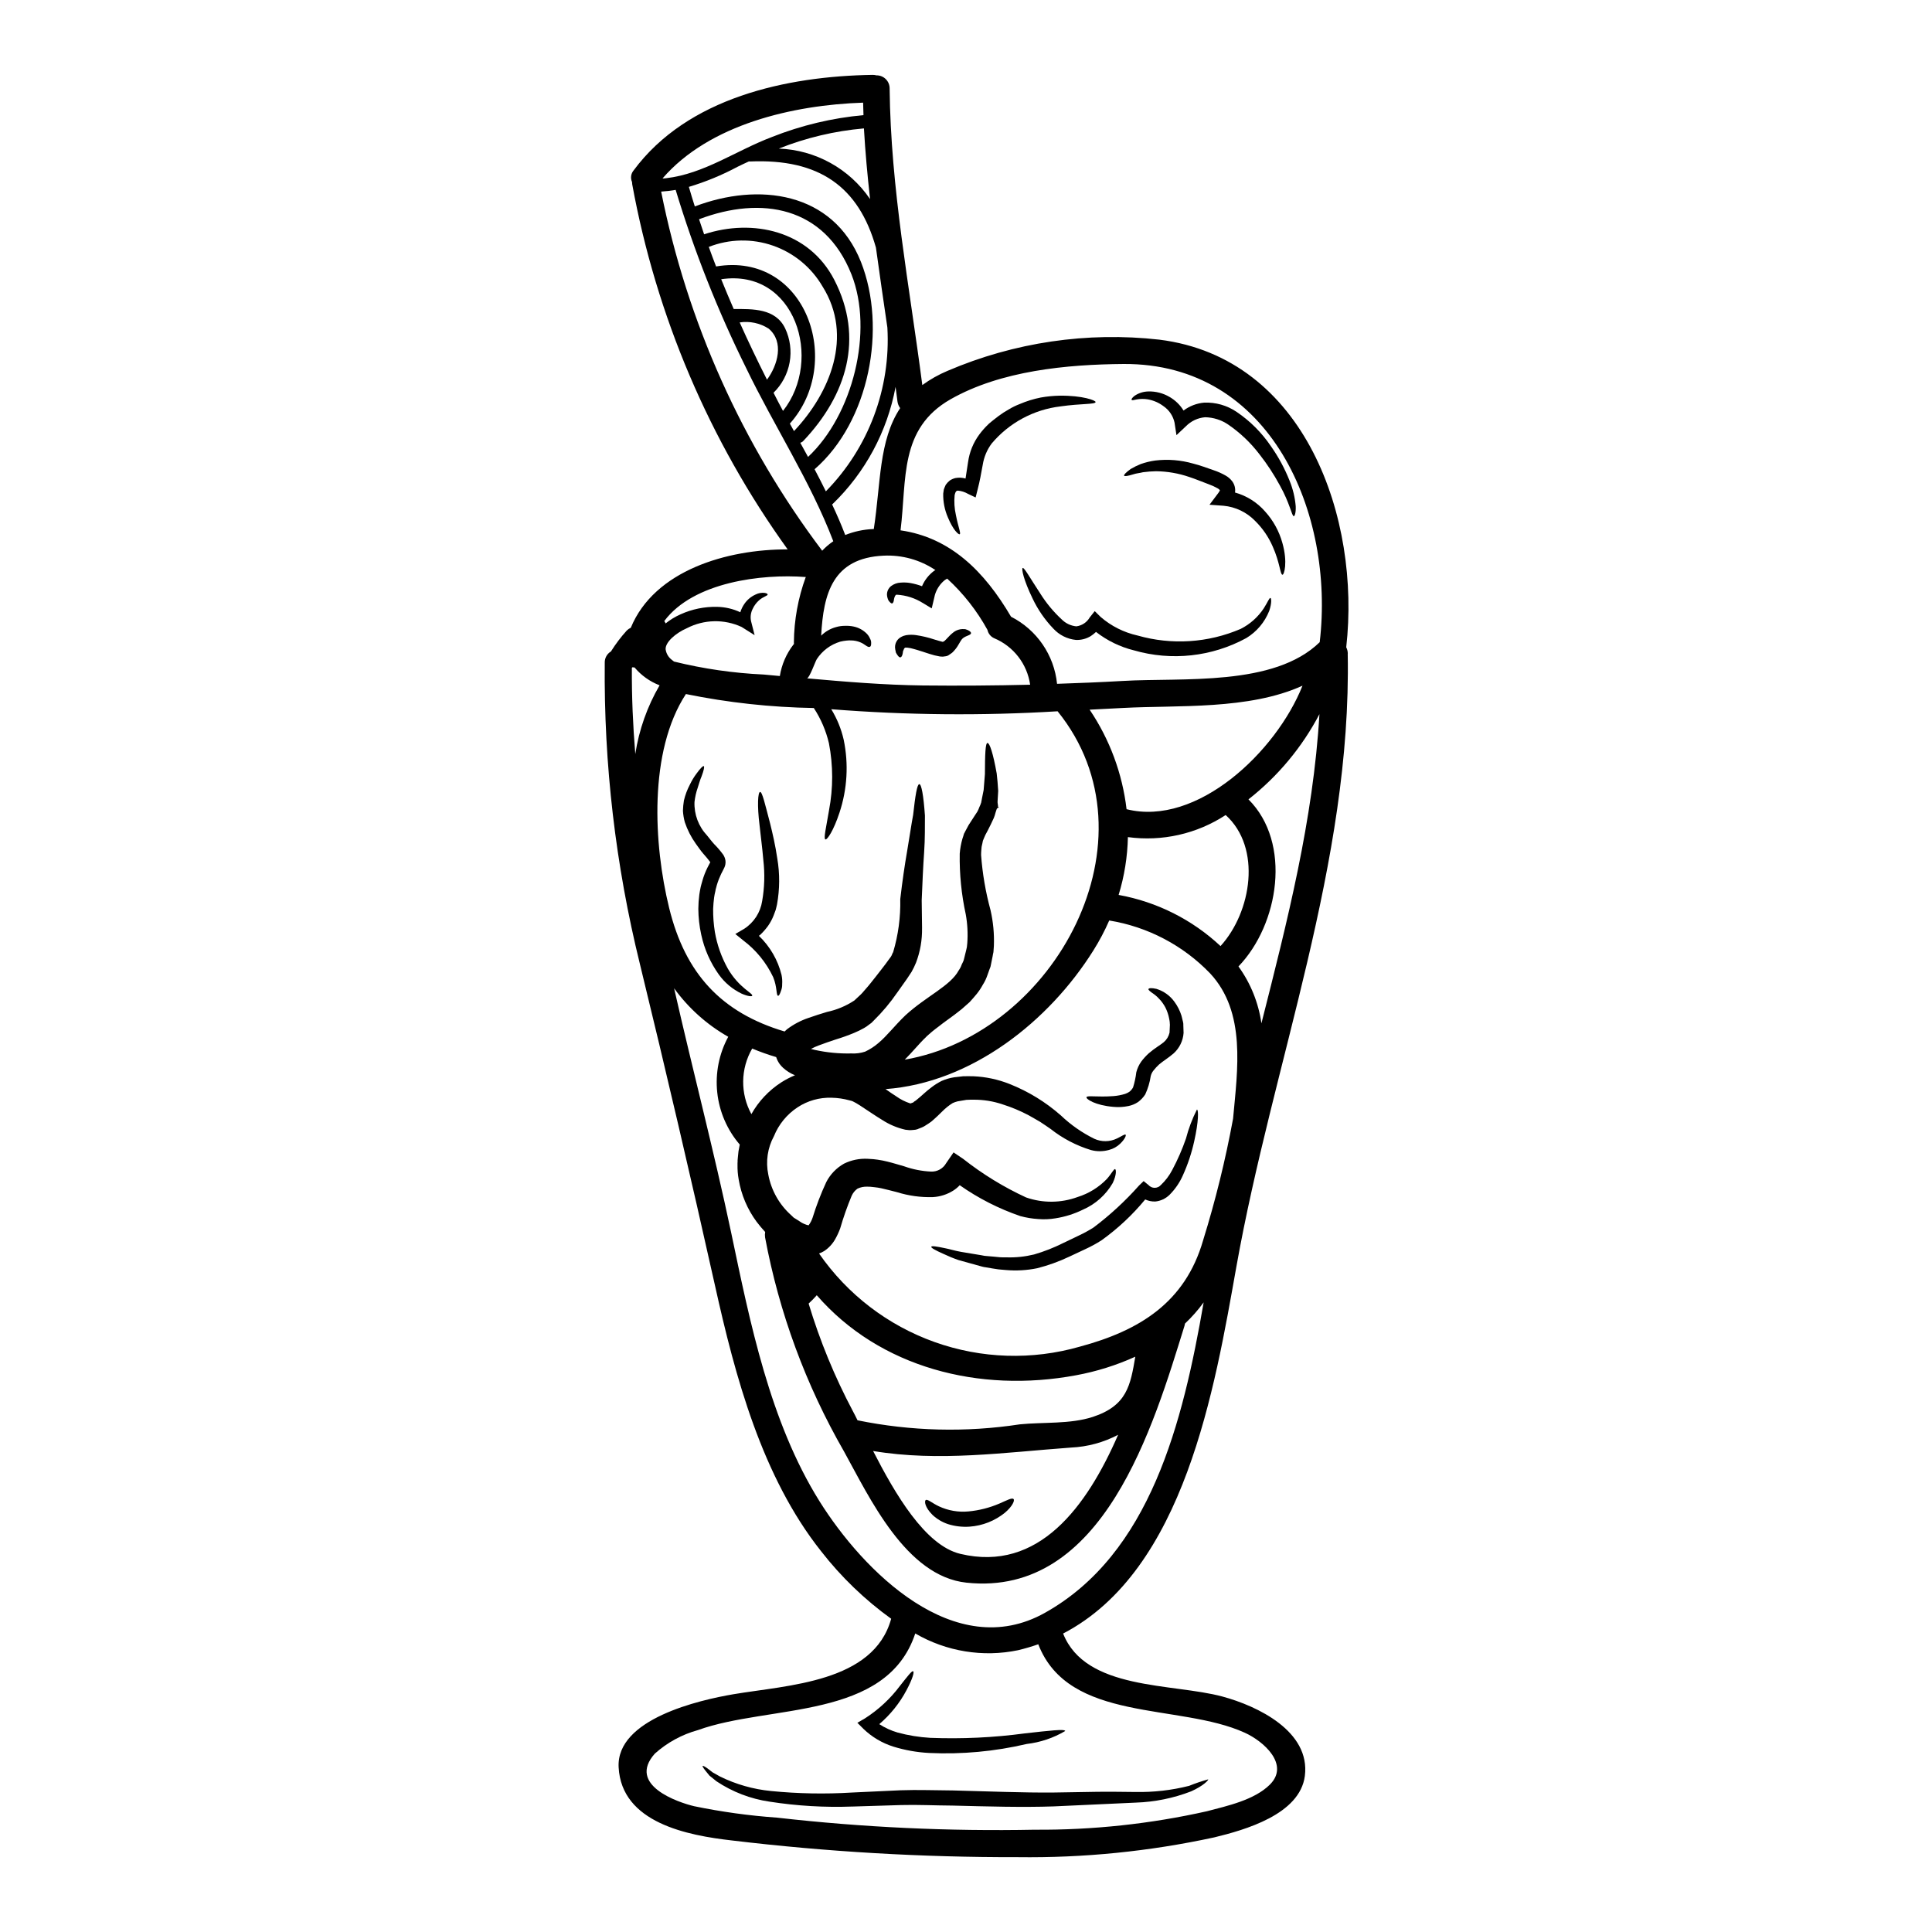 <?xml version="1.0" encoding="UTF-8"?>
<!-- Uploaded to: ICON Repo, www.iconrepo.com, Generator: ICON Repo Mixer Tools -->
<svg fill="#000000" width="800px" height="800px" version="1.1" viewBox="144 144 512 512" xmlns="http://www.w3.org/2000/svg">
 <g>
  <path d="m386.62 443.39h-0.078l-0.164 0.023h-0.004c-0.434 0.051-0.875 0.086-1.312 0.094l-1.121-0.117c-2.191-0.496-4.277-1.379-6.16-2.602-1.691-1.027-3.242-2.102-4.746-3.078-0.738-0.504-1.504-1.004-2.172-1.387-0.43-0.238-0.43-0.238-0.812-0.43l-0.336-0.141c-0.047-0.027-0.574-0.145-0.574-0.145-1.547-0.43-3.141-0.664-4.746-0.695-3.211-0.109-6.375 0.781-9.055 2.555-2.801 1.852-4.973 4.504-6.231 7.617-1.691 3.102-2.223 6.707-1.504 10.168 0.77 4.18 2.914 7.984 6.09 10.809l0.645 0.621 1.07 0.664 1.074 0.691v0.004c0.062 0.039 0.129 0.07 0.195 0.098l0.395 0.191c0.387 0.18 0.793 0.312 1.215 0.395 0.453-0.609 0.805-1.285 1.051-2.004 0.996-3.227 2.207-6.383 3.629-9.449 1.051-2.055 2.688-3.758 4.699-4.891 1.961-0.965 4.141-1.41 6.324-1.285l1.48 0.094 1.145 0.141c0.859 0.125 1.715 0.293 2.555 0.504 1.625 0.395 3.031 0.859 4.418 1.238 2.309 0.824 4.731 1.301 7.184 1.41 1.629 0.055 3.156-0.801 3.961-2.219l1.969-2.867 2.555 1.719v0.004c5.137 4.043 10.727 7.473 16.66 10.211 4.438 1.551 9.273 1.508 13.68-0.117 2.926-0.914 5.574-2.547 7.707-4.75 1.363-1.527 1.863-2.754 2.219-2.625 0.238 0.07 0.457 1.363-0.641 3.676-1.805 3.129-4.562 5.598-7.871 7.043-2.312 1.137-4.781 1.918-7.328 2.312-1.488 0.25-3.004 0.316-4.508 0.191-1.613-0.098-3.215-0.363-4.777-0.785-5.711-1.957-11.121-4.711-16.062-8.184-0.508 0.551-1.086 1.031-1.719 1.43-1.621 1.023-3.477 1.617-5.391 1.719-3.227 0.098-6.445-0.348-9.527-1.312-1.434-0.359-2.844-0.738-4.129-1.023-0.605-0.129-1.219-0.227-1.836-0.289l-1.098-0.117-0.789-0.023c-0.898-0.039-1.789 0.141-2.602 0.523-0.68 0.484-1.215 1.145-1.551 1.91-1.172 2.812-2.184 5.688-3.031 8.613-0.359 0.98-0.801 1.934-1.312 2.844-0.715 1.277-1.719 2.363-2.938 3.172-0.43 0.262-0.883 0.48-1.359 0.645 7.496 10.828 18.199 19.035 30.602 23.461 12.406 4.43 25.887 4.856 38.543 1.219 15.781-4.246 27.879-11.695 32.629-28.137v-0.004c3.289-10.59 5.941-21.367 7.949-32.273 1.18-13.008 3.512-28.191-6.086-38.5-7.16-7.438-16.543-12.355-26.734-14.012-1.191 2.734-2.59 5.375-4.176 7.902-11.77 18.809-32.32 35.113-55.105 36.781 1.004 0.691 1.969 1.387 2.914 1.969 1.082 0.773 2.277 1.375 3.543 1.789 0.051 0.004 0.102 0.02 0.145 0.047l0.57-0.211c0.266-0.07 0.266-0.145 0.312-0.191s0.094-0.07 0.141-0.117v-0.004c0.242-0.129 0.469-0.289 0.668-0.477 1.121-0.863 2.34-2.148 3.965-3.34 0.828-0.633 1.715-1.184 2.648-1.648 1.062-0.461 2.176-0.781 3.32-0.953 0.789-0.074 1.574-0.168 2.34-0.266 0.836-0.047 1.863 0 2.754 0h-0.004c3.285 0.141 6.519 0.836 9.574 2.051 4.973 1.973 9.57 4.793 13.582 8.332 2.621 2.496 5.606 4.582 8.852 6.18 1.91 0.875 4.109 0.848 5.996-0.07 1.359-0.641 2.074-1.238 2.312-1 0.164 0.117-0.098 1.07-1.41 2.34h0.004c-0.836 0.816-1.875 1.402-3.008 1.691-1.566 0.441-3.227 0.449-4.797 0.023-3.875-1.184-7.492-3.078-10.672-5.586-0.953-0.641-1.762-1.238-2.789-1.887-0.91-0.57-2.008-1.121-3.031-1.738-2.211-1.168-4.519-2.137-6.902-2.887-2.477-0.84-5.078-1.258-7.691-1.242-0.645 0.023-1.18-0.023-1.914 0.047-0.762 0.141-1.551 0.266-2.34 0.395-0.441 0.109-0.871 0.262-1.285 0.453-0.508 0.309-0.996 0.652-1.457 1.027-1.027 0.812-2.078 2.027-3.582 3.34-0.426 0.406-0.887 0.766-1.387 1.074l-0.93 0.594 0.004 0.004c-0.266 0.164-0.547 0.309-0.836 0.426l-0.598 0.238-0.312 0.117-0.141 0.074zm114.54-126.19c1.074 55.688-19.832 108.15-29.52 162.56-5.707 32.008-13.676 80.391-45.902 97.145 5.969 15.129 28.93 13.102 42.25 16.703 9.285 2.508 23.316 9.215 21.812 21.031-1.312 10.191-15.871 14.32-24.082 16.305v-0.004c-17.094 3.703-34.551 5.457-52.039 5.227-25.277 0.055-50.539-1.418-75.637-4.418-11.863-1.34-29.336-4.68-30.098-19.406-0.668-12.82 21.461-17.832 30.434-19.355 14.438-2.438 37.16-3.106 41.793-20.004h-0.004c-7.008-5.051-13.262-11.078-18.57-17.898-15.68-19.762-22.746-46.23-28.113-70.387-6.375-28.547-12.988-56.855-19.91-85.258-6.441-26.117-9.57-52.941-9.309-79.84-0.027-1.211 0.602-2.344 1.645-2.961 0.027 0 0.027-0.023 0.027-0.051h0.004c1.223-1.945 2.609-3.781 4.152-5.484 0.309-0.312 0.672-0.562 1.074-0.742 6.25-15.203 25.535-20.836 41.574-20.766-20.746-28.793-34.816-61.844-41.195-96.75-0.023-0.211-0.023-0.43-0.051-0.617v-0.004c-0.457-1.004-0.305-2.18 0.395-3.031 14.289-19.336 40.594-25.016 63.387-25.352 0.336 0.004 0.672 0.043 1 0.125 0.922-0.012 1.812 0.348 2.465 1 0.656 0.648 1.023 1.535 1.02 2.457 0.266 26.492 5.273 52.441 8.66 78.621v0.004c2.078-1.516 4.324-2.777 6.691-3.773 17.676-7.566 37.012-10.414 56.117-8.266 38.734 4.832 53.387 47.434 49.535 81.52 0.262 0.52 0.406 1.09 0.414 1.668zm-7.422-3.031c4.012-34.012-12.867-73.969-51.988-73.707-15.035 0.117-32.508 1.766-45.852 9.355-13.676 7.805-11.551 21.254-13.246 34.727 13.199 1.914 22.195 10.812 29.285 22.891 6.828 3.465 11.426 10.164 12.195 17.785 5.801-0.191 11.598-0.43 17.402-0.762 15.801-0.934 40.098 1.57 52.223-10.293zm-15.449 101.03c6.852-27.039 13.727-53.891 15.375-81.941-4.602 8.773-11.012 16.473-18.809 22.582 11.551 11.527 8.07 33.152-2.648 44.277h-0.004c3.227 4.457 5.312 9.637 6.086 15.082zm2.266 201.71c5.254-5.273-1.621-11.434-6.691-13.727-17.352-7.898-46.637-2.555-54.711-23.438l0.004 0.004c-1.754 0.613-3.539 1.141-5.348 1.574-9.32 1.934-19.027 0.352-27.254-4.438-7.617 23.055-38.738 18.781-57.594 25.609h-0.004c-4.234 1.168-8.141 3.301-11.414 6.231-7.477 8.379 6.273 12.961 10.406 13.938 7.262 1.5 14.613 2.516 22.008 3.035 22.672 2.578 45.492 3.644 68.309 3.195 15.332 0.105 30.629-1.535 45.59-4.894 5.422-1.434 12.574-2.961 16.703-7.09zm-13.102-222.19c8.211-9.02 10.98-26.039 1.363-34.727-7.652 5.004-16.852 7.082-25.91 5.848-0.109 5.199-0.938 10.355-2.457 15.324 10.121 1.824 19.496 6.531 27.004 13.555zm21.723-69.004c-14.203 6.469-33.105 5.117-47.625 5.902-2.914 0.164-5.848 0.312-8.785 0.453v0.004c5.32 7.883 8.672 16.926 9.785 26.371 18.699 4.699 39.68-15.254 46.625-32.727zm-26.195 163.43c-1.469 2.019-3.125 3.898-4.941 5.609-0.035 0.211-0.082 0.418-0.141 0.621-8.188 26.348-21.434 71.914-57.766 68.047-16.062-1.691-25.707-22.578-32.461-34.773-10.125-17.598-17.195-36.777-20.918-56.734-0.066-0.477-0.059-0.961 0.023-1.434-0.812-0.863-1.527-1.742-2.242-2.672h-0.004c-2.457-3.32-4.094-7.172-4.773-11.246-0.234-1.281-0.336-2.586-0.309-3.887v-0.5l0.023-0.238v-0.43l0.07-0.789 0.164-1.602c0.094-0.547 0.215-1.18 0.336-1.785l0.004-0.004c-3.344-3.894-5.426-8.707-5.969-13.809-0.547-5.102 0.469-10.25 2.914-14.762-5.648-3.207-10.543-7.59-14.348-12.852 4.894 21.555 10.527 42.988 15.109 64.684 5.039 23.961 10.266 50.195 23.414 71.242 11.527 18.43 35.777 42.988 59.719 29.598 27.973-15.645 36.582-50.469 42.094-82.285zm-29.406 30.359c9.121-2.984 10-8.398 11.293-15.965h-0.004c-5.008 2.273-10.273 3.922-15.684 4.918-25.68 4.797-52.078-2.031-68.738-21.219-0.047 0.047-0.07 0.117-0.117 0.164-0.641 0.719-1.32 1.406-2.031 2.055 2.977 9.871 6.91 19.434 11.746 28.543 0.395 0.715 0.789 1.527 1.215 2.391 14.16 2.894 28.723 3.258 43.008 1.074 6.207-0.625 13.355-0.023 19.301-1.961zm6.754 4.723c-3.863 2.035-8.125 3.191-12.48 3.391-17.711 1.289-35.031 3.816-52.465 0.91 5.801 11.312 13.75 25.012 23.105 27.258 20.754 4.965 33.523-12.484 41.828-31.555zm-56.555-99.406c39.844-6.875 67.789-58.598 40.504-92.324-19.984 1.215-40.027 1.031-59.984-0.547 1.535 2.5 2.644 5.231 3.297 8.09 1.336 6.43 0.949 13.098-1.121 19.332-1.551 4.723-3.246 7.234-3.723 7.086-0.547-0.211 0.191-3.148 0.957-7.731h-0.004c1.121-5.871 1.113-11.898-0.023-17.766-0.781-3.32-2.137-6.477-4.008-9.332-11.391-0.184-22.734-1.422-33.895-3.699-9.93 15.203-8.57 39.836-4.441 56.68 4.269 17.449 13.867 27.762 30.598 32.746 0.215-0.211 0.43-0.395 0.645-0.598h0.004c1.707-1.289 3.606-2.297 5.633-2.984 1.742-0.617 3.367-1.121 4.941-1.598h-0.004c2.59-0.547 5.051-1.574 7.258-3.031l1.715-1.598c0.574-0.551 0.887-1.027 1.34-1.504 0.836-0.91 1.742-2.125 2.648-3.246 0.906-1.121 1.742-2.266 2.625-3.391 0.395-0.574 0.836-1.145 1.262-1.719 0.43-0.574 0.395-0.906 0.691-1.336l0.004 0.004c1.359-4.57 1.996-9.32 1.887-14.086 0.574-4.891 1.18-9.02 1.84-12.82 0.656-3.797 1.074-6.871 1.574-9.496 0.57-5.156 1.047-8.094 1.621-8.141s1.121 2.891 1.504 8.328c-0.023 2.652 0.047 6.043-0.215 9.766-0.266 3.723-0.453 8.09-0.641 12.648 0.023 2.363 0.07 4.844 0.094 7.422l-0.004 0.004c0.051 3.121-0.488 6.223-1.598 9.141-0.34 0.836-0.734 1.648-1.18 2.438-0.395 0.57-0.789 1.18-1.18 1.785-0.859 1.18-1.715 2.438-2.602 3.676h-0.004c-1.844 2.691-3.945 5.195-6.277 7.481l-0.582 0.582-0.094 0.07-0.168 0.121-0.359 0.262c-0.426 0.352-0.883 0.664-1.363 0.93-0.84 0.477-1.707 0.898-2.602 1.266-1.594 0.664-3.219 1.246-4.867 1.742-1.551 0.523-3.078 1.027-4.488 1.574-0.715 0.258-1.406 0.57-2.074 0.934 0.336 0.094 0.691 0.188 1.051 0.262 3.156 0.691 6.387 1.004 9.617 0.93 1.242 0.074 2.492-0.086 3.676-0.473 1.281-0.602 2.473-1.371 3.543-2.297 2.289-1.91 4.199-4.512 7.184-7.371 5.539-5.062 11.887-7.758 14.082-11.863 0.336-0.469 0.602-0.984 0.785-1.527l0.359-0.738 0.164-0.395 0.145-0.551c0.188-0.738 0.359-1.48 0.547-2.219l0.121-0.547 0.023-0.098 0.023-0.117 0.094-0.906 0.004-0.004c0.199-2.59 0.066-5.199-0.395-7.758-1.148-5.273-1.684-10.664-1.598-16.062 0.102-1.352 0.344-2.688 0.719-3.988l0.262-0.789 0.047-0.215 0.023-0.047 0.121-0.359 0.07-0.094 0.215-0.43c0.309-0.551 0.594-1.098 0.883-1.648 0.57-0.883 1.145-1.738 1.668-2.578 0.215-0.332 0.434-0.664 0.645-0.977 0.219-0.395 0.402-0.809 0.551-1.234l0.285-0.641 0.109-0.332 0.07-0.145c0.07-0.395 0.141-0.762 0.211-1.121 0.168-0.789 0.312-1.551 0.457-2.289 0.117-1.527 0.234-2.938 0.336-4.199 0.023-5.203 0.117-8.266 0.688-8.266 0.57 0 1.48 2.719 2.438 8.09 0.141 1.363 0.312 2.914 0.395 4.609-0.047 0.883-0.117 1.789-0.164 2.754-0.051 0.477 0.141 0.957 0.117 1.457l0.211 0.047v0.023l-0.309 0.266-0.121 0.07-0.117 0.168-0.117 0.336-0.215 0.664v-0.004c-0.113 0.48-0.266 0.953-0.453 1.41-0.266 0.551-0.5 1.074-0.762 1.621-0.266 0.547-0.527 1.027-0.738 1.48-0.211 0.453-0.5 0.91-0.715 1.34-0.215 0.43-0.359 0.859-0.551 1.285l-0.117 0.289-0.023 0.098-0.164 0.812-0.008-0.004c-0.133 0.477-0.203 0.965-0.219 1.457-0.047 0.473-0.07 0.953-0.07 1.43 0.363 4.945 1.203 9.848 2.508 14.633 0.707 3.098 1.004 6.273 0.883 9.445l-0.094 1.316-0.023 0.332-0.121 0.551-0.094 0.547c-0.164 0.738-0.312 1.48-0.453 2.242l-0.117 0.551-0.266 0.691-0.504 1.41c-0.309 0.941-0.734 1.84-1.266 2.672-0.461 0.848-0.996 1.656-1.598 2.41-0.621 0.738-1.242 1.48-1.887 2.172l-2.078 1.84c-0.691 0.574-1.363 1.051-2.051 1.598-1.363 1.027-2.754 1.969-3.988 2.961-0.574 0.453-1.387 1.027-1.789 1.387-0.594 0.547-1.387 1.145-1.816 1.645-1.531 1.43-3.301 3.648-5.469 5.824zm33.227-99.367c-0.789-5.496-4.406-10.172-9.527-12.316-0.918-0.41-1.582-1.234-1.789-2.219-2.793-5.078-6.394-9.664-10.668-13.578-0.418 0.203-0.797 0.48-1.121 0.809-1.016 0.973-1.754 2.195-2.148 3.543l-0.164 0.715-0.668 2.816-2.363-1.434-0.004 0.004c-2.062-1.293-4.418-2.047-6.852-2.191-0.359-0.094-0.645 0.527-0.762 1.121-0.07 0.691-0.238 1.098-0.477 1.18-0.234 0.082-0.598-0.211-1.004-0.789v0.004c-0.227-0.469-0.363-0.98-0.395-1.504-0.016-0.887 0.383-1.734 1.074-2.289 0.742-0.57 1.645-0.895 2.578-0.93 0.863-0.07 1.727-0.031 2.578 0.117 1.043 0.188 2.062 0.469 3.055 0.836 0.695-1.633 1.816-3.051 3.246-4.106 0.098-0.066 0.203-0.121 0.309-0.164-4.051-2.723-8.871-4.062-13.746-3.824-13.488 0.621-15.945 10.07-16.531 21.195 1.094-1.086 2.449-1.867 3.938-2.266 0.758-0.223 1.547-0.336 2.336-0.336 0.785-0.035 1.57 0.027 2.34 0.191 1.328 0.277 2.543 0.941 3.488 1.91 0.367 0.379 0.656 0.824 0.855 1.312 0.199 0.34 0.301 0.73 0.289 1.125 0.023 0.641-0.121 0.977-0.395 1.047-0.598 0.168-1.289-0.762-2.531-1.238-0.727-0.297-1.504-0.457-2.289-0.477-0.461-0.023-0.926-0.008-1.387 0.047-0.547 0.055-1.09 0.152-1.621 0.285-2.543 0.766-4.734 2.406-6.184 4.629-0.359 0.523-1.969 5.086-2.602 5.086 10.234 0.906 20.383 1.762 30.77 1.887 9.461 0.098 18.918 0.031 28.371-0.199zm-34.445-73.301c-0.391-0.523-0.637-1.137-0.719-1.785-0.164-1.289-0.336-2.578-0.5-3.844-2.199 11.852-8.051 22.723-16.73 31.094-0.023 0.023-0.047 0.023-0.094 0.047 1.262 2.672 2.434 5.367 3.484 8.117 2.336-0.934 4.812-1.469 7.328-1.578 0.078 0.016 0.16 0.016 0.238 0 1.863-12.07 1.289-23.43 6.992-32.051zm-19.68 22.043c11.305-11.523 17.219-27.285 16.289-43.402-1.027-7.086-2.074-14.105-3.031-21.172-4.535-16.086-14.957-23.617-33.371-22.828-0.117 0.023-0.188-0.023-0.285-0.023-1.027 0.477-2.031 0.93-3.031 1.434h0.004c-4.109 2.195-8.426 3.981-12.891 5.32 0.5 1.742 1.027 3.461 1.574 5.18 16.777-6.394 36.605-4.035 44.035 14.727 6.898 17.449 2.242 42.297-12.293 54.922 1.031 1.945 2.012 3.898 2.988 5.859zm11.699-77.477c-0.691-6.207-1.266-12.438-1.625-18.691h-0.004c-7.738 0.676-15.336 2.477-22.551 5.348 9.719 0.359 18.691 5.32 24.164 13.359zm-1.742-22.223c-0.047-1.121-0.07-2.172-0.094-3.293-18.641 0.621-40.77 5.754-53.156 20.074h0.52c0.141 0 0.262-0.07 0.395-0.047 10.168-1.18 18.543-7.328 28.09-10.93v-0.004c7.758-3.074 15.918-5.023 24.23-5.785zm-14.691 90.594c11.863-11.098 17.449-33.344 11.504-48.383-7.141-17.973-23.844-20.883-40.387-14.605 0.453 1.34 0.887 2.648 1.34 3.988 12.91-4.25 27.781-0.934 34.488 12.051 7.996 15.469 3.269 30.621-8.234 42.75h-0.004c-0.207 0.219-0.473 0.375-0.762 0.453 0.691 1.242 1.359 2.508 2.055 3.746zm-3.723-6.848c9.57-10.121 15.777-25.191 7.59-38.285h-0.004c-2.938-5.07-7.598-8.922-13.133-10.852-5.535-1.934-11.578-1.816-17.035 0.328 0.621 1.738 1.262 3.461 1.934 5.18 23.797-4.012 34.039 25.465 19.551 41.648 0.379 0.668 0.715 1.336 1.094 1.98zm7.477 31.695v0.004c0.883-0.945 1.867-1.785 2.938-2.508-6.043-15.848-15.742-30.645-23.082-45.875-7.531-15.199-13.785-30.996-18.691-47.234-1.273 0.219-2.555 0.367-3.844 0.453 6.879 34.531 21.465 67.059 42.672 95.164zm-4.328 6.969-0.191 0.004c-11.387-0.863-29.598 1.285-37.332 11.672 0.117 0.156 0.223 0.324 0.309 0.5 0.02 0.043 0.027 0.094 0.023 0.145 1.227-0.988 2.574-1.805 4.012-2.438 3.043-1.375 6.356-2.047 9.691-1.969 2.117 0.047 4.199 0.531 6.113 1.434 0.246-0.801 0.613-1.555 1.094-2.242 0.742-1.078 1.766-1.93 2.961-2.461 0.734-0.375 1.566-0.523 2.387-0.43 0.5 0.094 0.762 0.215 0.789 0.395 0.141 0.359-1.215 0.598-2.266 1.574h-0.004c-0.703 0.625-1.273 1.387-1.672 2.242-0.516 1-0.676 2.144-0.453 3.25l0.957 3.746-3.441-2.172h0.004c-4.621-2.137-9.965-2.019-14.488 0.309-3.082 1.34-5.801 3.793-5.66 5.633h0.004c0.152 1.074 0.719 2.051 1.574 2.719 0.211 0.191 0.43 0.336 0.641 0.504 7.793 1.922 15.754 3.07 23.773 3.438 1.434 0.117 2.844 0.266 4.273 0.395 0.484-3.035 1.723-5.898 3.602-8.328l0.145-0.145c0-0.141-0.023-0.285-0.023-0.43 0.051-5.918 1.117-11.785 3.152-17.34zm-6.516 133.93c1.152-0.73 2.363-1.359 3.625-1.883-1.16-0.465-2.227-1.133-3.148-1.969-0.355-0.324-0.676-0.688-0.957-1.074-0.352-0.508-0.633-1.062-0.836-1.645 0.004-0.043-0.004-0.086-0.023-0.125-2.164-0.637-4.289-1.395-6.371-2.266-3.106 5.356-3.188 11.945-0.215 17.379 1.914-3.41 4.637-6.301 7.926-8.418zm0.453-177.94c10.742-13.555 3.293-37.828-16.375-34.895 1.074 2.648 2.172 5.273 3.316 7.898 5.035-0.023 11.074-0.191 13.625 5.117l0.004 0.004c1.324 2.809 1.738 5.965 1.188 9.023-0.555 3.059-2.043 5.867-4.266 8.043 0.809 1.605 1.645 3.211 2.508 4.809zm-4.25-8.266c2.844-3.84 4.633-10.023 0.434-13.555h-0.004c-2.273-1.453-4.996-2.031-7.66-1.629 2.289 5.102 4.703 10.156 7.238 15.168zm-34.895 99.188c0.988-6.418 3.172-12.594 6.441-18.203-2.574-0.992-4.856-2.617-6.633-4.727-0.18 0.004-0.355-0.02-0.523-0.07-0.07 0.07-0.145 0.117-0.191 0.164-0.051 7.676 0.285 15.285 0.906 22.832z"/>
  <path d="m487.38 278.19c0.07 1.695-0.266 2.625-0.527 2.602-0.523-0.047-1-3.391-3.723-8.234-1.535-2.84-3.309-5.547-5.301-8.09-2.324-3.066-5.129-5.746-8.305-7.926-1.816-1.246-3.957-1.93-6.16-1.969-1.926 0.16-3.727 1.008-5.082 2.387l-2.508 2.363-0.5-3.269 0.004-0.004c-0.375-1.789-1.422-3.367-2.93-4.402-1.223-0.922-2.644-1.543-4.152-1.812-0.988-0.164-2-0.156-2.984 0.023-0.738 0.168-1.219 0.289-1.316 0.098-0.094-0.188 0.117-0.551 0.789-1.074 1.066-0.719 2.32-1.117 3.606-1.145 1.984-0.059 3.945 0.445 5.656 1.457 1.516 0.871 2.789 2.109 3.699 3.602 1.594-1.195 3.484-1.922 5.469-2.098 3.043-0.125 6.043 0.727 8.566 2.43 3.606 2.434 6.707 5.539 9.141 9.145 1.992 2.824 3.644 5.879 4.918 9.094 0.891 2.176 1.445 4.477 1.641 6.824z"/>
  <path d="m483.84 287.86c1.48 5.227 0.457 8.52 0.023 8.449-0.617-0.023-0.641-3.148-2.602-7.519-1.102-2.516-2.672-4.801-4.629-6.731-2.231-2.305-5.211-3.734-8.402-4.031l-3.699-0.266 2.293-3.055c0.195-0.238 0.355-0.504 0.477-0.785-0.164-0.207-0.367-0.375-0.598-0.5-0.75-0.426-1.531-0.785-2.34-1.074-1.934-0.715-3.543-1.41-5.18-1.938-2.844-0.98-5.824-1.496-8.832-1.527-1.148 0.02-2.297 0.105-3.438 0.262-0.953 0.238-1.816 0.289-2.555 0.551-1.48 0.453-2.34 0.594-2.457 0.359-0.117-0.234 0.5-0.863 1.738-1.766h0.004c0.855-0.508 1.75-0.949 2.676-1.316 1.238-0.438 2.519-0.75 3.82-0.93 3.375-0.406 6.801-0.129 10.07 0.812 1.84 0.453 3.723 1.18 5.512 1.789 1.066 0.359 2.098 0.824 3.078 1.383 0.668 0.371 1.254 0.875 1.719 1.48 0.633 0.828 0.918 1.875 0.789 2.914-0.02 0.027-0.027 0.062-0.023 0.098 3.098 0.863 5.871 2.613 7.984 5.035 2.148 2.375 3.715 5.219 4.57 8.305z"/>
  <path d="m480.69 302.47c0.211 0.047 0.395 1.285-0.336 3.438v-0.004c-1.188 2.988-3.316 5.512-6.062 7.184-9.125 4.977-19.848 6.141-29.832 3.25-3.641-0.906-7.047-2.566-10.004-4.871-0.43 0.406-0.891 0.773-1.383 1.098-1.184 0.727-2.555 1.082-3.938 1.023-2.297-0.23-4.43-1.301-5.992-3.004-2.258-2.348-4.117-5.051-5.508-7.996-2.344-4.82-3.008-7.922-2.602-8.07 0.406-0.145 1.887 2.578 4.699 6.852v0.004c1.574 2.492 3.465 4.773 5.633 6.777 1.035 1.043 2.402 1.691 3.867 1.836 1.48-0.184 2.793-1.051 3.543-2.34l1.34-1.691 1.574 1.551c2.805 2.422 6.164 4.109 9.785 4.914 9.039 2.578 18.695 1.957 27.332-1.762 2.473-1.254 4.578-3.129 6.106-5.445 1.07-1.672 1.453-2.824 1.777-2.742z"/>
  <path d="m464.18 615.55c0.141 0.168-1.219 1.695-4.516 3.176-4.684 1.809-9.637 2.82-14.652 2.984l-21.789 1.004c-8.266 0.285-17.32 0.023-26.711-0.215-4.723-0.023-9.445-0.266-13.727-0.141-4.465 0.117-8.762 0.262-12.867 0.395v-0.004c-7.352 0.273-14.711-0.16-21.98-1.293-5.027-0.73-9.828-2.574-14.055-5.391-0.715-0.551-1.34-1.074-1.863-1.504-0.434-0.527-0.789-0.957-1.074-1.316-0.574-0.738-0.84-1.18-0.738-1.262 0.098-0.082 0.547 0.141 1.285 0.668 0.395 0.285 0.812 0.641 1.363 1.047l1.91 1.074h-0.004c4.266 2.102 8.875 3.414 13.609 3.871 7.129 0.703 14.305 0.832 21.453 0.395 4.082-0.191 8.379-0.395 12.844-0.598 4.629-0.164 9.117 0.023 13.891 0.047 9.473 0.238 18.477 0.621 26.586 0.551 4.106-0.074 7.996-0.145 11.629-0.191 3.629-0.047 7.016 0.023 10.121 0.047v-0.004c4.789 0.102 9.574-0.445 14.223-1.621 1.652-0.668 3.344-1.242 5.062-1.719z"/>
  <path d="m461.2 438.04c0.453 0.023 0.453 3.195-0.715 8.375-0.684 3.117-1.691 6.152-3.008 9.055-0.848 1.93-2.051 3.688-3.543 5.176-1.02 1-2.348 1.625-3.769 1.766-0.922 0.031-1.84-0.156-2.672-0.547-3.371 4.09-7.254 7.723-11.555 10.812-1.387 0.887-2.832 1.676-4.328 2.363-1.41 0.668-2.816 1.316-4.199 1.969-2.734 1.301-5.59 2.332-8.523 3.082-2.746 0.562-5.562 0.723-8.355 0.477-0.641-0.07-1.262-0.117-1.91-0.168-0.57-0.094-1.145-0.188-1.715-0.262l-1.672-0.289c-0.297-0.031-0.594-0.086-0.883-0.164l-0.789-0.215c-2.055-0.574-3.938-1.098-5.586-1.551l0.004-0.004c-1.352-0.465-2.676-1.008-3.965-1.625-2.148-0.953-3.316-1.598-3.223-1.887 0.094-0.289 1.41-0.094 3.699 0.395 1.145 0.215 2.555 0.668 4.18 0.957l5.441 0.906 0.762 0.145c0.246 0.043 0.492 0.066 0.738 0.07l1.672 0.141c0.57 0.051 1.145 0.121 1.738 0.168s1.121 0.023 1.719 0.023l0.004 0.004c2.453 0.078 4.902-0.18 7.285-0.762 2.66-0.773 5.25-1.789 7.727-3.031l4.106-1.969c1.367-0.637 2.691-1.363 3.965-2.168 4.367-3.297 8.395-7.012 12.027-11.102l1.219-1.18 1.285 1.047h0.004c0.418 0.473 1.02 0.746 1.652 0.738 0.633-0.004 1.23-0.281 1.645-0.762 1.219-1.148 2.234-2.496 3.004-3.984 1.426-2.672 2.637-5.449 3.629-8.309 0.691-2.66 1.664-5.238 2.906-7.691z"/>
  <path d="m457.59 415.58c0.023 0.691 0.047 1.41 0.07 2.148-0.141 2.078-1.082 4.019-2.625 5.418-1.457 1.262-2.867 2.074-3.938 3.008h0.004c-0.5 0.465-0.961 0.969-1.383 1.504-0.219 0.25-0.398 0.531-0.527 0.836-0.102 0.223-0.184 0.453-0.238 0.691-0.254 1.676-0.742 3.309-1.453 4.844-0.512 0.785-1.16 1.473-1.91 2.027-0.77 0.508-1.629 0.867-2.531 1.051-1.324 0.281-2.688 0.352-4.035 0.219-4.75-0.395-7.305-2.078-7.086-2.578s2.867 0.047 7.086-0.266c1.07-0.078 2.125-0.277 3.148-0.594 0.406-0.137 0.793-0.328 1.145-0.574 0.395-0.312 0.719-0.703 0.957-1.145 0.41-1.309 0.699-2.652 0.859-4.012 0.262-1.02 0.707-1.984 1.316-2.84 0.594-0.793 1.266-1.527 2-2.195 1.48-1.289 2.984-2.125 3.965-2.938v0.004c0.77-0.66 1.305-1.547 1.527-2.531 0.047-0.715 0.047-1.41 0.094-2.078v-0.047l-0.023-0.234-0.023-0.457c-0.047-0.285-0.07-0.594-0.141-0.859-0.195-1.039-0.531-2.043-1.004-2.984-0.723-1.363-1.734-2.551-2.961-3.484-1.004-0.691-1.621-1.145-1.527-1.41 0.094-0.266 0.836-0.336 2.102-0.047 1.922 0.586 3.598 1.785 4.773 3.414 0.816 1.105 1.445 2.34 1.859 3.652 0.121 0.359 0.168 0.715 0.266 1.074l0.145 0.57 0.047 0.266 0.023 0.07 0.023 0.336z"/>
  <path d="m424.8 248.86c6.109-0.074 9.621 1.262 9.543 1.691-0.07 0.645-3.746 0.359-9.309 1.145v0.004c-7.106 0.844-13.625 4.363-18.234 9.84-1.234 1.656-2.043 3.59-2.363 5.629-0.395 2.148-0.789 4.418-1.34 6.492l-0.547 2.172-2.027-0.957h0.004c-0.82-0.477-1.734-0.77-2.68-0.855-0.164 0-0.141 0.07-0.262 0.047-0.074 0.047-0.098 0.121-0.215 0.145h0.004c-0.055 0.141-0.129 0.273-0.215 0.395l-0.168 0.594c-0.172 1.766-0.059 3.547 0.332 5.277 0.598 3.125 1.363 4.844 1.027 5.082-0.336 0.234-1.816-1.215-3.148-4.441-0.863-1.992-1.289-4.148-1.238-6.324 0.047-0.359 0.094-0.715 0.164-1.098 0.145-0.395 0.312-0.812 0.504-1.215 0.301-0.434 0.664-0.816 1.074-1.145 0.453-0.301 0.953-0.52 1.48-0.648 0.898-0.168 1.82-0.125 2.695 0.125 0.211-1.363 0.43-2.793 0.668-4.367l0.004-0.004c0.363-2.648 1.391-5.16 2.981-7.305 0.723-0.977 1.527-1.887 2.41-2.719l0.168-0.168 0.262-0.211 0.312-0.266 0.621-0.5 1.262-0.98c0.891-0.668 1.824-1.277 2.797-1.816 0.918-0.555 1.883-1.023 2.883-1.406 1.781-0.762 3.637-1.34 5.539-1.719 1.652-0.297 3.328-0.461 5.012-0.492z"/>
  <path d="m426.3 602.73c-3.121 1.848-6.594 3.019-10.195 3.438-8.473 1.988-17.18 2.793-25.871 2.387-3.234-0.168-6.434-0.738-9.527-1.695-2.957-0.938-5.664-2.547-7.898-4.703l-1.598-1.598 1.969-1.145c3.606-2.301 6.769-5.234 9.332-8.66 1.969-2.484 3.148-4.059 3.488-3.844 0.336 0.211-0.176 2.016-1.75 4.984-1.82 3.438-4.273 6.496-7.234 9.023 1.5 0.969 3.133 1.719 4.848 2.219 2.828 0.77 5.731 1.238 8.656 1.41 8.391 0.328 16.789-0.066 25.109-1.184 6.492-0.727 10.523-1.207 10.672-0.633z"/>
  <path d="m412.59 541.25c0.395 0.359-0.266 1.934-2.266 3.629-2.668 2.16-5.934 3.453-9.355 3.699-1.938 0.137-3.883-0.09-5.734-0.668-1.527-0.508-2.926-1.34-4.106-2.438-2.074-2.074-2.144-3.578-1.84-3.914 0.434-0.43 1.766 0.812 3.512 1.621l0.004 0.004c2.453 1.148 5.172 1.617 7.871 1.359 2.812-0.262 5.566-0.965 8.164-2.078 1.992-0.855 3.281-1.598 3.75-1.215z"/>
  <path d="m400.39 310.94c0.691 0.312 0.98 0.621 0.934 0.887-0.098 0.617-1.742 0.641-2.508 1.691-0.238 0.359-0.453 0.691-0.762 1.242v0.004c-0.43 0.773-0.969 1.477-1.598 2.098-0.176 0.16-0.371 0.305-0.574 0.43l-0.453 0.312-0.07 0.047-0.023 0.023-0.336 0.145-0.047 0.023-0.336 0.07c-0.227 0.043-0.461 0.074-0.691 0.094-0.305 0.012-0.609-0.004-0.91-0.047-0.906-0.156-1.801-0.379-2.672-0.668-1.621-0.5-3.055-1.023-4.293-1.336-0.5-0.152-1.012-0.254-1.527-0.312l-0.27-0.023c-0.047 0.023-0.098 0.023-0.145 0-0.141-0.023-0.117 0.023-0.211 0h-0.004c-0.195 0.113-0.34 0.301-0.391 0.523-0.07 0.168-0.145 0.312-0.191 0.43-0.023 0.191-0.047 0.359-0.07 0.527-0.117 0.645-0.312 1.027-0.598 1.098-0.289 0.07-0.594-0.238-0.953-0.812l-0.004 0.004c-0.098-0.148-0.184-0.301-0.262-0.457-0.074-0.266-0.129-0.539-0.168-0.812-0.164-0.77-0.023-1.574 0.395-2.242 0.277-0.441 0.664-0.805 1.121-1.051 0.23-0.129 0.469-0.242 0.719-0.332l0.645-0.168c0.852-0.137 1.719-0.145 2.574-0.023 1.645 0.238 3.266 0.621 4.844 1.145 0.789 0.238 1.555 0.477 2.078 0.598l0.215 0.047 0.164-0.07c0.191-0.098 0.336-0.168 0.336-0.215 0.094-0.07 0.598-0.574 1.051-1.074h0.004c0.492-0.539 1.043-1.02 1.645-1.434 0.598-0.355 1.273-0.559 1.969-0.594 0.285 0 0.547 0 0.789 0.023h-0.004c0.203 0.059 0.398 0.129 0.59 0.211z"/>
  <path d="m351.28 404.86c0.02 0.586-0.086 1.172-0.309 1.715-0.285 0.887-0.547 1.34-0.762 1.316-0.547 0-0.211-2.316-1.312-4.945-1.824-3.852-4.559-7.203-7.973-9.762l-2.055-1.668 2.363-1.387v0.004c2.562-1.66 4.293-4.336 4.75-7.356 0.625-3.57 0.73-7.211 0.312-10.812-0.289-3.461-0.738-6.586-1.004-9.262-0.668-5.32-0.43-8.805 0.145-8.828 0.574-0.023 1.285 3.148 2.648 8.328 0.641 2.602 1.383 5.727 1.91 9.332v0.004c0.68 4.008 0.652 8.102-0.07 12.102-0.121 0.5-0.215 1-0.359 1.504l-0.551 1.48c-0.383 0.973-0.879 1.898-1.48 2.754-0.605 0.832-1.281 1.605-2.027 2.316-0.145 0.121-0.289 0.215-0.395 0.312v-0.004c2.945 2.809 5.027 6.402 6.004 10.352 0.172 0.824 0.227 1.664 0.164 2.504z"/>
  <path d="m336.87 400.68c2.984 5.156 6.777 6.566 6.469 7.211-0.07 0.211-1.121 0.188-2.816-0.574h-0.004c-2.391-1.152-4.457-2.883-6.012-5.035-2.269-3.176-3.863-6.781-4.676-10.598-0.496-2.25-0.75-4.547-0.766-6.852 0.012-1.254 0.098-2.504 0.262-3.746 0.074-0.668 0.215-1.18 0.312-1.766l0.094-0.43 0.145-0.551 0.266-0.93h-0.004c0.352-1.246 0.824-2.453 1.406-3.606l0.691-1.312c-0.566-0.762-1.172-1.496-1.812-2.195-0.836-0.957-1.359-1.816-2.027-2.695-1.25-1.746-2.231-3.672-2.914-5.707-0.27-0.984-0.438-1.992-0.5-3.008 0.023-0.922 0.109-1.844 0.262-2.754 0.352-1.48 0.891-2.91 1.602-4.254 0.473-0.988 1.039-1.93 1.691-2.812 1.051-1.434 1.742-2.148 1.969-2.031 0.223 0.117 0.023 1.098-0.598 2.754-0.359 0.812-0.645 1.84-1.004 2.961-0.43 1.23-0.715 2.5-0.859 3.797-0.121 3.285 1.082 6.484 3.344 8.879 0.621 0.738 1.262 1.645 1.887 2.289h-0.004c0.867 0.867 1.664 1.801 2.387 2.793 0.312 0.48 0.52 1.027 0.598 1.602 0.07 0.629-0.039 1.266-0.309 1.836-0.359 0.762-0.594 1.145-0.836 1.645-0.457 0.957-0.84 1.945-1.145 2.961l-0.215 0.812c-0.023 0.094-0.094 0.312-0.094 0.312l-0.07 0.43c-0.117 0.574-0.289 1.18-0.336 1.695-0.141 0.977-0.215 2.027-0.266 3.078v-0.004c-0.02 2.039 0.133 4.074 0.453 6.086 0.586 3.41 1.746 6.695 3.43 9.719z"/>
 </g>
</svg>